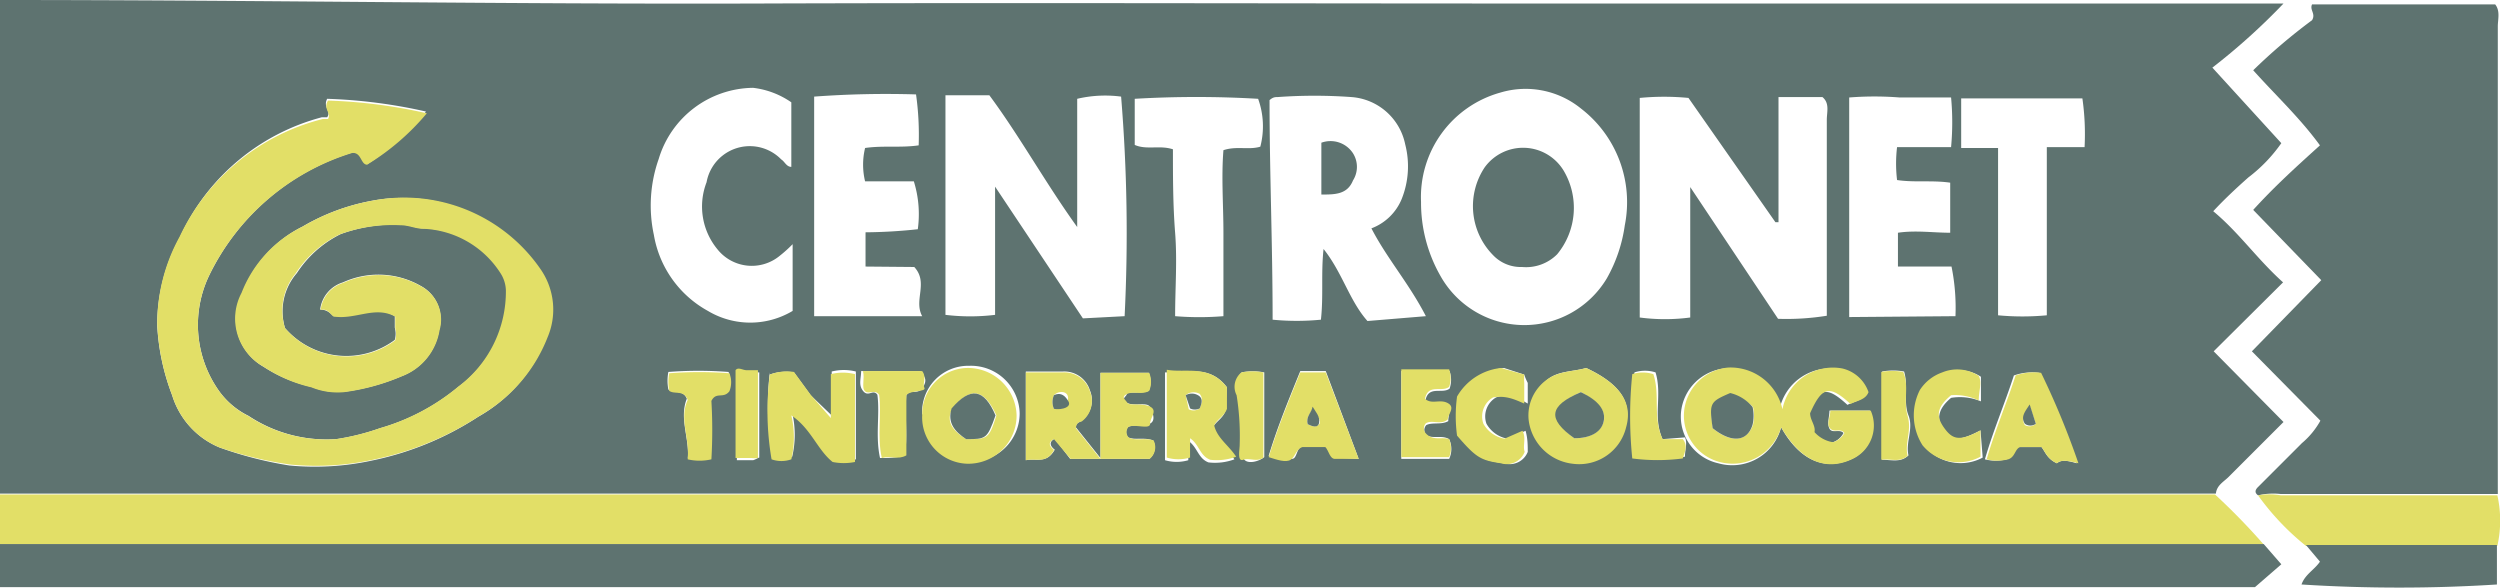 <?xml version="1.0" encoding="UTF-8"?>
<svg xmlns="http://www.w3.org/2000/svg" viewBox="0 0 56.93 13.39">
  <defs>
    <style>.cls-1{fill:#5e7370;}.cls-2{fill:#e2df67;}</style>
  </defs>
  <title>logo-centronet</title>
  <g id="Capa_2" data-name="Capa 2">
    <g id="Capa_1-2" data-name="Capa 1">
      <g id="df7Dht">
        <path class="cls-1" d="M0,11.26q0-5,0-10.07V0C5.81,0,11.57.1,17.33.08s11.51,0,17.27,0H52a14.53,14.53,0,0,1-1.62,1.46l1.57,1.72a3.47,3.47,0,0,1-.75.78c-.27.24-.54.49-.8.77.59.49,1,1.09,1.59,1.62L50.41,8,52,9.61l-1.23,1.23c-.11.12-.29.2-.31.4H0ZM6.49,7.47a1.33,1.33,0,0,1,.27-1.25,2.54,2.54,0,0,1,1-.89,3.51,3.51,0,0,1,1.4-.21c.18,0,.33.09.51.08a2.19,2.19,0,0,1,1.75,1,.76.76,0,0,1,.13.4A2.7,2.7,0,0,1,10.45,8.8a4.9,4.9,0,0,1-1.79.95,5.42,5.42,0,0,1-1,.25,3.22,3.22,0,0,1-2-.53A1.81,1.81,0,0,1,5,8.92,2.6,2.6,0,0,1,4.75,6.3,5.38,5.38,0,0,1,8,3.48a.13.13,0,0,1,.09,0c.14,0,.14.21.27.26A5.51,5.51,0,0,0,9.7,2.54a11.86,11.86,0,0,0-2.25-.29c-.1.19.1.28,0,.42l-.12,0A4.93,4.93,0,0,0,4.09,5.42a4.1,4.1,0,0,0-.51,2A5.2,5.2,0,0,0,3.92,9,1.88,1.88,0,0,0,5,10.19a8.63,8.63,0,0,0,1.59.41,6.13,6.13,0,0,0,1.87-.11,7,7,0,0,0,2.43-1,3.53,3.53,0,0,0,1.55-1.79,1.61,1.61,0,0,0-.16-1.55A3.77,3.77,0,0,0,8.48,4.57a4.85,4.85,0,0,0-1.59.59A2.81,2.81,0,0,0,5.52,6.67,1.25,1.25,0,0,0,6,8.35a3.3,3.3,0,0,0,1.1.46,1.58,1.58,0,0,0,.75.11,5,5,0,0,0,1.31-.36A1.35,1.35,0,0,0,10,7.51a.86.86,0,0,0-.42-1,1.94,1.94,0,0,0-1.77-.08.74.74,0,0,0-.52.62c.18,0,.25.11.31.15.5,0,.93-.28,1.39,0,0,.11,0,.18,0,.26a.53.53,0,0,1,0,.28A1.85,1.85,0,0,1,6.49,7.47ZM25.61,7.2a38,38,0,0,0-.08-5,2.78,2.78,0,0,0-1,.05c0,1,0,1.9,0,2.92-.72-1-1.31-2.07-2-3-.36,0-.7,0-1,0v5a4.72,4.72,0,0,0,1.13,0V4.25l2,3ZM38.49,4.26l2,3a5.76,5.76,0,0,0,1.11-.07V6c0-1.09,0-2.18,0-3.27,0-.18.07-.38-.1-.52h-1V5.06l-.07,0L38.45,2.23a5.78,5.78,0,0,0-1.11,0v5a4.37,4.37,0,0,0,1.15,0Zm-6.13.34a3.36,3.36,0,0,0,.44,1.68,2.19,2.19,0,0,0,3.79.06A3.41,3.41,0,0,0,37,5.13a2.69,2.69,0,0,0-1-2.66,2,2,0,0,0-1.84-.36A2.47,2.47,0,0,0,32.36,4.6Zm.11,2.6c-.38-.74-.89-1.32-1.24-2a1.2,1.2,0,0,0,.69-.67A2,2,0,0,0,32,3.29a1.35,1.35,0,0,0-1.23-1.08,11.65,11.65,0,0,0-1.67,0c-.06,0-.11,0-.19.07,0,1.65.07,3.29.07,5a5.69,5.69,0,0,0,1.1,0c.06-.54,0-1.06.06-1.61.43.54.59,1.18,1,1.64ZM19.71,6.07V5.29a11.7,11.7,0,0,0,1.19-.07,2.51,2.51,0,0,0-.09-1.09H19.7a1.61,1.61,0,0,1,0-.76c.41-.06.81,0,1.22-.06a6.64,6.64,0,0,0-.06-1.16,22.28,22.28,0,0,0-2.32.05v5H21c-.2-.37.15-.76-.18-1.12ZM44.53,7.2a4.75,4.75,0,0,0-.09-1.13H43.22V5.3c.4-.06.8,0,1.19,0V4.16c-.41-.06-.81,0-1.21-.06a3.14,3.14,0,0,1,0-.75h1.23a6.08,6.08,0,0,0,0-1.13c-.41,0-.79,0-1.17,0a7.27,7.27,0,0,0-1.15,0v5ZM18.05,5.56a3,3,0,0,1-.3.27,1,1,0,0,1-1.41-.15,1.53,1.53,0,0,1-.25-1.53,1,1,0,0,1,1.7-.52c.08.05.12.17.23.17V2.33A1.92,1.92,0,0,0,17.15,2,2.27,2.27,0,0,0,15,3.62a3.18,3.18,0,0,0-.11,1.73,2.44,2.44,0,0,0,1.23,1.73,1.88,1.88,0,0,0,1.93,0ZM44.66,2.24V3.37h.84c0,1.29,0,2.55,0,3.81a5.91,5.91,0,0,0,1.11,0V3.35h.86a5.71,5.71,0,0,0-.05-1.11ZM25.84,3.3c.27.12.57,0,.87.1,0,.63,0,1.26.05,1.9s0,1.26,0,1.9a6.77,6.77,0,0,0,1.1,0c0-.64,0-1.27,0-1.9s-.05-1.26,0-1.88c.3-.1.58,0,.84-.08a1.84,1.84,0,0,0-.05-1.09,24,24,0,0,0-2.81,0ZM40.56,9.73c.42.76,1,1,1.61.72a.84.84,0,0,0,.41-1.1h-.92c0,.15-.06.29,0,.41s.23,0,.32.1a.44.44,0,0,1-.31.23.71.71,0,0,1-.42-.23c0-.15-.13-.27-.1-.43.27-.61.44-.65.92-.21.15-.08.34-.09.41-.27a.83.83,0,0,0-.6-.54,1.17,1.17,0,0,0-1.36.93,1.21,1.21,0,0,0-1.24-.95,1.11,1.11,0,0,0-1,1,1.09,1.09,0,0,0,.85,1.16A1.15,1.15,0,0,0,40.56,9.73Zm-17.2.75c.24-.05.47.09.66-.24,0,0-.21-.14,0-.25l.35.46h1.8a.34.34,0,0,0,.09-.42c-.21-.08-.41,0-.57-.07a.18.18,0,0,1,0-.24c.15-.06.33,0,.49-.07s.06-.28,0-.39-.37,0-.52-.09,0-.14,0-.2.34,0,.5-.07a.53.53,0,0,0,0-.41H25.06v1.94l-.56-.7c0-.11.09-.11.13-.15a.58.58,0,0,0,.19-.69.61.61,0,0,0-.61-.43h-.85Zm-5.83-2a6.52,6.52,0,0,0,.06,1.92.67.67,0,0,0,.45,0,2.19,2.19,0,0,0,0-1c.45.3.59.78.94,1.06a1.27,1.27,0,0,0,.51,0c0-.65,0-1.29,0-2a1.13,1.13,0,0,0-.55,0v1L18.46,9l-.38-.52A1.08,1.08,0,0,0,17.53,8.53Zm3.5.92a1.06,1.06,0,0,0,1.06,1.11,1.1,1.1,0,0,0,1.13-1.1,1.11,1.11,0,0,0-1.15-1.08A1.05,1.05,0,0,0,21,9.45ZM36.12,8.38c-.31.09-.65.06-.9.28a1,1,0,0,0-.37.88,1.14,1.14,0,0,0,1,1A1.1,1.1,0,0,0,37,9.73C37.19,9.17,36.89,8.74,36.12,8.38Zm-8.18.44c-.4-.53-.93-.32-1.41-.34v2a.94.94,0,0,0,.53,0l0-.44c.21.14.22.4.46.49a1.27,1.27,0,0,0,.59-.07c-.17-.26-.43-.42-.5-.71.06-.14.23-.21.29-.38Zm18.9,1.73c.09-.08.22-.07.45,0a18.44,18.44,0,0,0-.85-2.06,1.27,1.27,0,0,0-.58.06c-.2.62-.47,1.25-.66,1.91a1,1,0,0,0,.49,0c.16-.05.15-.23.27-.28h.53C46.58,10.3,46.62,10.45,46.84,10.55Zm-15.9-.1-.75-2h-.58c-.26.64-.52,1.27-.72,1.93.19.1.35,0,.5.06s.12-.24.27-.29h.52c.08.08.1.22.22.27Zm3.77-1.92-.46-.15a1.31,1.31,0,0,0-1,.65,3.32,3.32,0,0,0,0,.89c.4.51.5.56,1,.63a.44.44,0,0,0,.54-.26c0-.14,0-.31-.05-.48l-.41.18a.69.69,0,0,1-.48-.34.5.5,0,0,1,.22-.6c.28-.1.48,0,.72.14V8.72A1.25,1.25,0,0,1,34.71,8.53ZM45.1,9.8c-.47.25-.65.24-.83,0s-.15-.48.16-.74a1.24,1.24,0,0,1,.68.08c0-.22,0-.41,0-.56a.89.89,0,0,0-.83-.08,1,1,0,0,0-.51.4,1.27,1.27,0,0,0,.06,1.26,1.06,1.06,0,0,0,1.32.26ZM33,10c-.17-.1-.36,0-.52-.09a.17.17,0,0,1,0-.23c.14-.07.34,0,.5-.09,0-.12.06-.27,0-.37s-.37,0-.52-.1c.07-.35.38-.14.55-.27a.61.61,0,0,0,0-.4H31.91v2H33A.53.53,0,0,0,33,10ZM20.64,9c.09-.15.26,0,.37-.17s.06-.24-.05-.38H19.61c0,.17-.07.32.05.46s.22-.06.32.08c.06.45-.05.94.06,1.44.21,0,.36,0,.56-.06C20.68,10,20.6,9.48,20.64,9Zm-5,1.43a1.19,1.19,0,0,0,.54,0,11.43,11.43,0,0,0,0-1.33c.11-.26.27,0,.41-.22a.55.55,0,0,0,0-.41,9,9,0,0,0-1.37,0,1.05,1.05,0,0,0,0,.4c.12.09.34,0,.42.21C15.46,9.53,15.71,10,15.66,10.46ZM37.86,10c-.23-.51,0-1-.16-1.52a.79.79,0,0,0-.48,0,9.47,9.47,0,0,0,0,1.92,4.43,4.43,0,0,0,1.15,0c0-.17.06-.31,0-.44Zm5,.47c.22,0,.42.07.6-.1-.07-.3.12-.61,0-.91s0-.67-.1-1a1.39,1.39,0,0,0-.5,0Zm-14.57-2a.42.42,0,0,0-.11.47,5.89,5.89,0,0,1,.07,1.18c0,.11,0,.23.08.34s.32.06.46-.05V8.48A1.39,1.39,0,0,0,28.27,8.48Zm-11,1.95V8.48l-.26,0c-.09,0-.19,0-.25,0v2h.37A.51.51,0,0,0,17.26,10.43Z"></path>
        <path class="cls-2" d="M0,11.26H50.44a14.93,14.93,0,0,1,1.11,1.14l-.72,0H0Z"></path>
        <path class="cls-1" d="M51.42,11.28c-.08-.06-.07-.12,0-.19l1-1a1.82,1.82,0,0,0,.42-.51L51.28,8l1.58-1.62-1.55-1.6c.48-.53,1-1,1.52-1.47-.46-.63-1-1.13-1.52-1.71A12.89,12.89,0,0,1,52.65.46c.09-.15-.06-.23,0-.36h4.17c.12.15.06.34.06.5q0,5.09,0,10.17c0,.16,0,.32,0,.48H51.94A1.52,1.52,0,0,0,51.42,11.28Z"></path>
        <path class="cls-1" d="M0,12.39H50.83l.72,0,.4.46-.6.52H0Z"></path>
        <path class="cls-2" d="M51.42,11.28a1.52,1.52,0,0,1,.52,0h4.93a2.62,2.62,0,0,1,0,1.15H52.51A5.84,5.84,0,0,1,51.42,11.28Z"></path>
        <path class="cls-1" d="M52.51,12.41h4.35v.9a35.16,35.16,0,0,1-4.45,0c.08-.23.29-.33.42-.52Z"></path>
        <path class="cls-2" d="M6.49,7.47A1.85,1.85,0,0,0,9,7.75a.53.53,0,0,0,0-.28c0-.08,0-.15,0-.26-.46-.25-.89.07-1.39,0-.06,0-.13-.2-.31-.15a.74.74,0,0,1,.52-.62,1.94,1.94,0,0,1,1.77.08.86.86,0,0,1,.42,1,1.35,1.35,0,0,1-.86,1.05,5,5,0,0,1-1.31.36,1.58,1.58,0,0,1-.75-.11A3.3,3.3,0,0,1,6,8.35a1.25,1.25,0,0,1-.5-1.68A2.81,2.81,0,0,1,6.89,5.16a4.85,4.85,0,0,1,1.59-.59,3.77,3.77,0,0,1,3.83,1.56,1.61,1.61,0,0,1,.16,1.55,3.53,3.53,0,0,1-1.55,1.79,7,7,0,0,1-2.43,1,6.13,6.13,0,0,1-1.87.11A8.63,8.63,0,0,1,5,10.19,1.88,1.88,0,0,1,3.92,9a5.2,5.2,0,0,1-.34-1.61,4.1,4.1,0,0,1,.51-2A4.93,4.93,0,0,1,7.35,2.71l.12,0c.08-.14-.12-.23,0-.42a11.86,11.86,0,0,1,2.25.29A5.51,5.51,0,0,1,8.36,3.75c-.13,0-.13-.22-.27-.26a.13.13,0,0,0-.09,0A5.38,5.38,0,0,0,4.75,6.3,2.6,2.6,0,0,0,5,8.92a1.81,1.81,0,0,0,.65.55,3.22,3.22,0,0,0,2,.53,5.42,5.42,0,0,0,1-.25,4.9,4.9,0,0,0,1.79-.95,2.7,2.7,0,0,0,1.08-2.19.76.76,0,0,0-.13-.4,2.19,2.19,0,0,0-1.75-1c-.18,0-.33-.08-.51-.08a3.51,3.51,0,0,0-1.4.21,2.54,2.54,0,0,0-1,.89A1.33,1.33,0,0,0,6.49,7.47Z"></path>
        <path class="cls-2" d="M40.56,9.73a1.15,1.15,0,0,1-1.36.8,1.09,1.09,0,0,1-.85-1.16,1.11,1.11,0,0,1,1-1,1.21,1.21,0,0,1,1.24.95,1.17,1.17,0,0,1,1.36-.93.83.83,0,0,1,.6.54c-.07.18-.26.19-.41.27-.48-.44-.65-.4-.92.21,0,.16.13.28.1.43a.71.71,0,0,0,.42.23A.44.44,0,0,0,42,9.86c-.09-.12-.22,0-.32-.1s0-.26,0-.41h.92a.84.84,0,0,1-.41,1.1C41.57,10.75,41,10.49,40.56,9.73ZM39,9.75c.41.34.78.32.92-.08a.9.9,0,0,0,0-.4A.94.94,0,0,0,39.41,9C39,9.15,38.93,9.17,39,9.75Z"></path>
        <path class="cls-2" d="M23.36,10.48v-2h.85a.61.61,0,0,1,.61.43.58.58,0,0,1-.19.69s-.12,0-.13.15l.56.7V8.49h1.11a.53.53,0,0,1,0,.41c-.16.1-.35,0-.5.07s-.05.12,0,.2.34,0,.52.09,0,.25,0,.39-.34,0-.49.07a.18.18,0,0,0,0,.24c.16.09.36,0,.57.07a.34.34,0,0,1-.09.42h-1.8L24,10c-.21.11,0,.23,0,.25C23.83,10.57,23.6,10.43,23.36,10.48ZM24,9.31c.2,0,.29,0,.32-.21S24.1,8.89,24,9A.39.39,0,0,0,24,9.31Z"></path>
        <path class="cls-2" d="M17.53,8.53a1.08,1.08,0,0,1,.55-.06l.38.52.46.53v-1a1.13,1.13,0,0,1,.55,0c0,.67,0,1.31,0,2a1.27,1.27,0,0,1-.51,0c-.35-.28-.49-.76-.94-1.06a2.19,2.19,0,0,1,0,1,.67.67,0,0,1-.45,0A6.52,6.52,0,0,1,17.53,8.53Z"></path>
        <path class="cls-2" d="M21,9.45a1.05,1.05,0,0,1,1-1.07,1.11,1.11,0,0,1,1.15,1.08,1.1,1.1,0,0,1-1.13,1.1A1.06,1.06,0,0,1,21,9.45ZM22,10c.49,0,.52,0,.69-.54-.28-.61-.59-.66-1-.16C21.53,9.6,21.69,9.8,22,10Z"></path>
        <path class="cls-2" d="M36.12,8.38c.77.36,1.07.79.91,1.35a1.1,1.1,0,0,1-1.22.83,1.14,1.14,0,0,1-1-1,1,1,0,0,1,.37-.88C35.47,8.44,35.81,8.47,36.12,8.38ZM36,8.93c-.68.31-.72.61-.15,1.05.37,0,.61-.15.67-.39S36.35,9.12,36,8.93Z"></path>
        <path class="cls-2" d="M27.94,8.82v.49c-.06.17-.23.24-.29.38.07.29.33.45.5.71a1.27,1.27,0,0,1-.59.07c-.24-.09-.25-.35-.46-.49l0,.44a.94.94,0,0,1-.53,0v-2C27,8.5,27.54,8.29,27.94,8.82Zm-.62.48c.06-.14.07-.24,0-.33A.28.28,0,0,0,27,9l.07.32A.24.24,0,0,0,27.32,9.3Z"></path>
        <path class="cls-2" d="M46.84,10.55c-.22-.1-.26-.25-.35-.37H46c-.12.05-.11.23-.27.28a1,1,0,0,1-.49,0c.19-.66.46-1.29.66-1.91a1.27,1.27,0,0,1,.58-.06,18.44,18.44,0,0,1,.85,2.06C47.06,10.48,46.93,10.47,46.84,10.55Zm-.48-.9-.14-.41c-.07.17-.21.28-.11.44A.21.21,0,0,0,46.36,9.65Z"></path>
        <path class="cls-2" d="M30.94,10.45H30.4c-.12,0-.14-.19-.22-.27h-.52c-.15.05-.16.22-.27.29s-.31,0-.5-.06c.2-.66.46-1.29.72-1.93h.58Zm-1.16-.79c.1.05.19.08.26,0s-.08-.24-.15-.36C29.87,9.4,29.73,9.48,29.78,9.66Z"></path>
        <path class="cls-2" d="M34.71,8.53a1.25,1.25,0,0,0,0,.19v.47C34.5,9.1,34.3,9,34,9.05a.5.5,0,0,0-.22.6.69.69,0,0,0,.48.34l.41-.18c.09.17,0,.34.05.48a.44.44,0,0,1-.54.26c-.46-.07-.56-.12-1-.63a3.32,3.32,0,0,1,0-.89,1.31,1.31,0,0,1,1-.65Z"></path>
        <path class="cls-2" d="M45.1,9.8v.6a1.06,1.06,0,0,1-1.32-.26,1.27,1.27,0,0,1-.06-1.26,1,1,0,0,1,.51-.4.89.89,0,0,1,.83.08c.08.15,0,.34,0,.56A1.24,1.24,0,0,0,44.43,9c-.31.26-.36.46-.16.74S44.63,10.05,45.1,9.8Z"></path>
        <path class="cls-2" d="M33,10a.53.53,0,0,1,0,.41H31.91v-2H33a.61.61,0,0,1,0,.4c-.17.13-.48-.08-.55.27.15.14.34,0,.52.1s0,.25,0,.37c-.16.14-.36,0-.5.09a.17.17,0,0,0,0,.23C32.64,10.05,32.83,9.94,33,10Z"></path>
        <path class="cls-2" d="M20.64,9c0,.45,0,.93,0,1.37-.2.11-.35,0-.56.06-.11-.5,0-1-.06-1.44-.1-.14-.23,0-.32-.08s0-.29-.05-.46H21c.11.14,0,.28.05.38S20.73,8.88,20.64,9Z"></path>
        <path class="cls-2" d="M15.66,10.46c.05-.49-.2-.93,0-1.35-.08-.24-.3-.12-.42-.21a1.05,1.05,0,0,1,0-.4,9,9,0,0,1,1.37,0,.55.55,0,0,1,0,.41c-.14.18-.3,0-.41.22a11.43,11.43,0,0,1,0,1.33A1.19,1.19,0,0,1,15.66,10.46Z"></path>
        <path class="cls-2" d="M37.86,10h.46c.11.13.06.27,0,.44a4.43,4.43,0,0,1-1.15,0,9.47,9.47,0,0,1,0-1.92.79.79,0,0,1,.48,0C37.81,9,37.63,9.49,37.86,10Z"></path>
        <path class="cls-2" d="M42.84,10.47v-2a1.39,1.39,0,0,1,.5,0c.14.31,0,.66.1,1s-.07.61,0,.91C43.26,10.54,43.06,10.44,42.84,10.47Z"></path>
        <path class="cls-2" d="M28.27,8.48a1.39,1.39,0,0,1,.5,0v1.94c-.14.11-.32,0-.46.05s-.08-.23-.08-.34A5.89,5.89,0,0,0,28.16,9,.42.42,0,0,1,28.27,8.48Z"></path>
        <path class="cls-2" d="M17.26,10.43a.51.51,0,0,1-.14,0h-.37v-2c.06-.08.16,0,.25,0l.26,0Z"></path>
        <path class="cls-1" d="M34.66,6.08A.87.87,0,0,1,34,5.81a1.59,1.59,0,0,1-.19-2,1.08,1.08,0,0,1,1.8.08,1.66,1.66,0,0,1-.15,1.9A1,1,0,0,1,34.66,6.08Z"></path>
        <path class="cls-1" d="M30.09,4.43V3.25a.61.61,0,0,1,.72.24.58.58,0,0,1,0,.62C30.68,4.43,30.4,4.43,30.09,4.43Z"></path>
        <path class="cls-1" d="M39,9.75c-.08-.58-.06-.6.4-.8a.94.94,0,0,1,.51.32.9.9,0,0,1,0,.4C39.79,10.07,39.42,10.09,39,9.75Z"></path>
        <path class="cls-1" d="M24,9.31A.39.39,0,0,1,24,9c.15-.07.25,0,.33.14S24.16,9.34,24,9.31Z"></path>
        <path class="cls-1" d="M22,10c-.27-.18-.43-.38-.33-.7.43-.5.74-.45,1,.16C22.48,10,22.45,10,22,10Z"></path>
        <path class="cls-1" d="M36,8.93c.4.19.57.41.52.66s-.3.39-.67.39C35.23,9.54,35.27,9.24,36,8.93Z"></path>
        <path class="cls-1" d="M27.32,9.3a.24.24,0,0,1-.22,0L27,9a.28.28,0,0,1,.28,0C27.39,9.06,27.38,9.16,27.32,9.3Z"></path>
        <path class="cls-1" d="M46.36,9.65a.21.21,0,0,1-.25,0c-.1-.16,0-.27.11-.44Z"></path>
        <path class="cls-1" d="M29.78,9.66c-.05-.18.09-.26.11-.4.07.12.17.22.15.36S29.88,9.71,29.78,9.66Z"></path>
      </g>
    </g>
  </g>
</svg>
